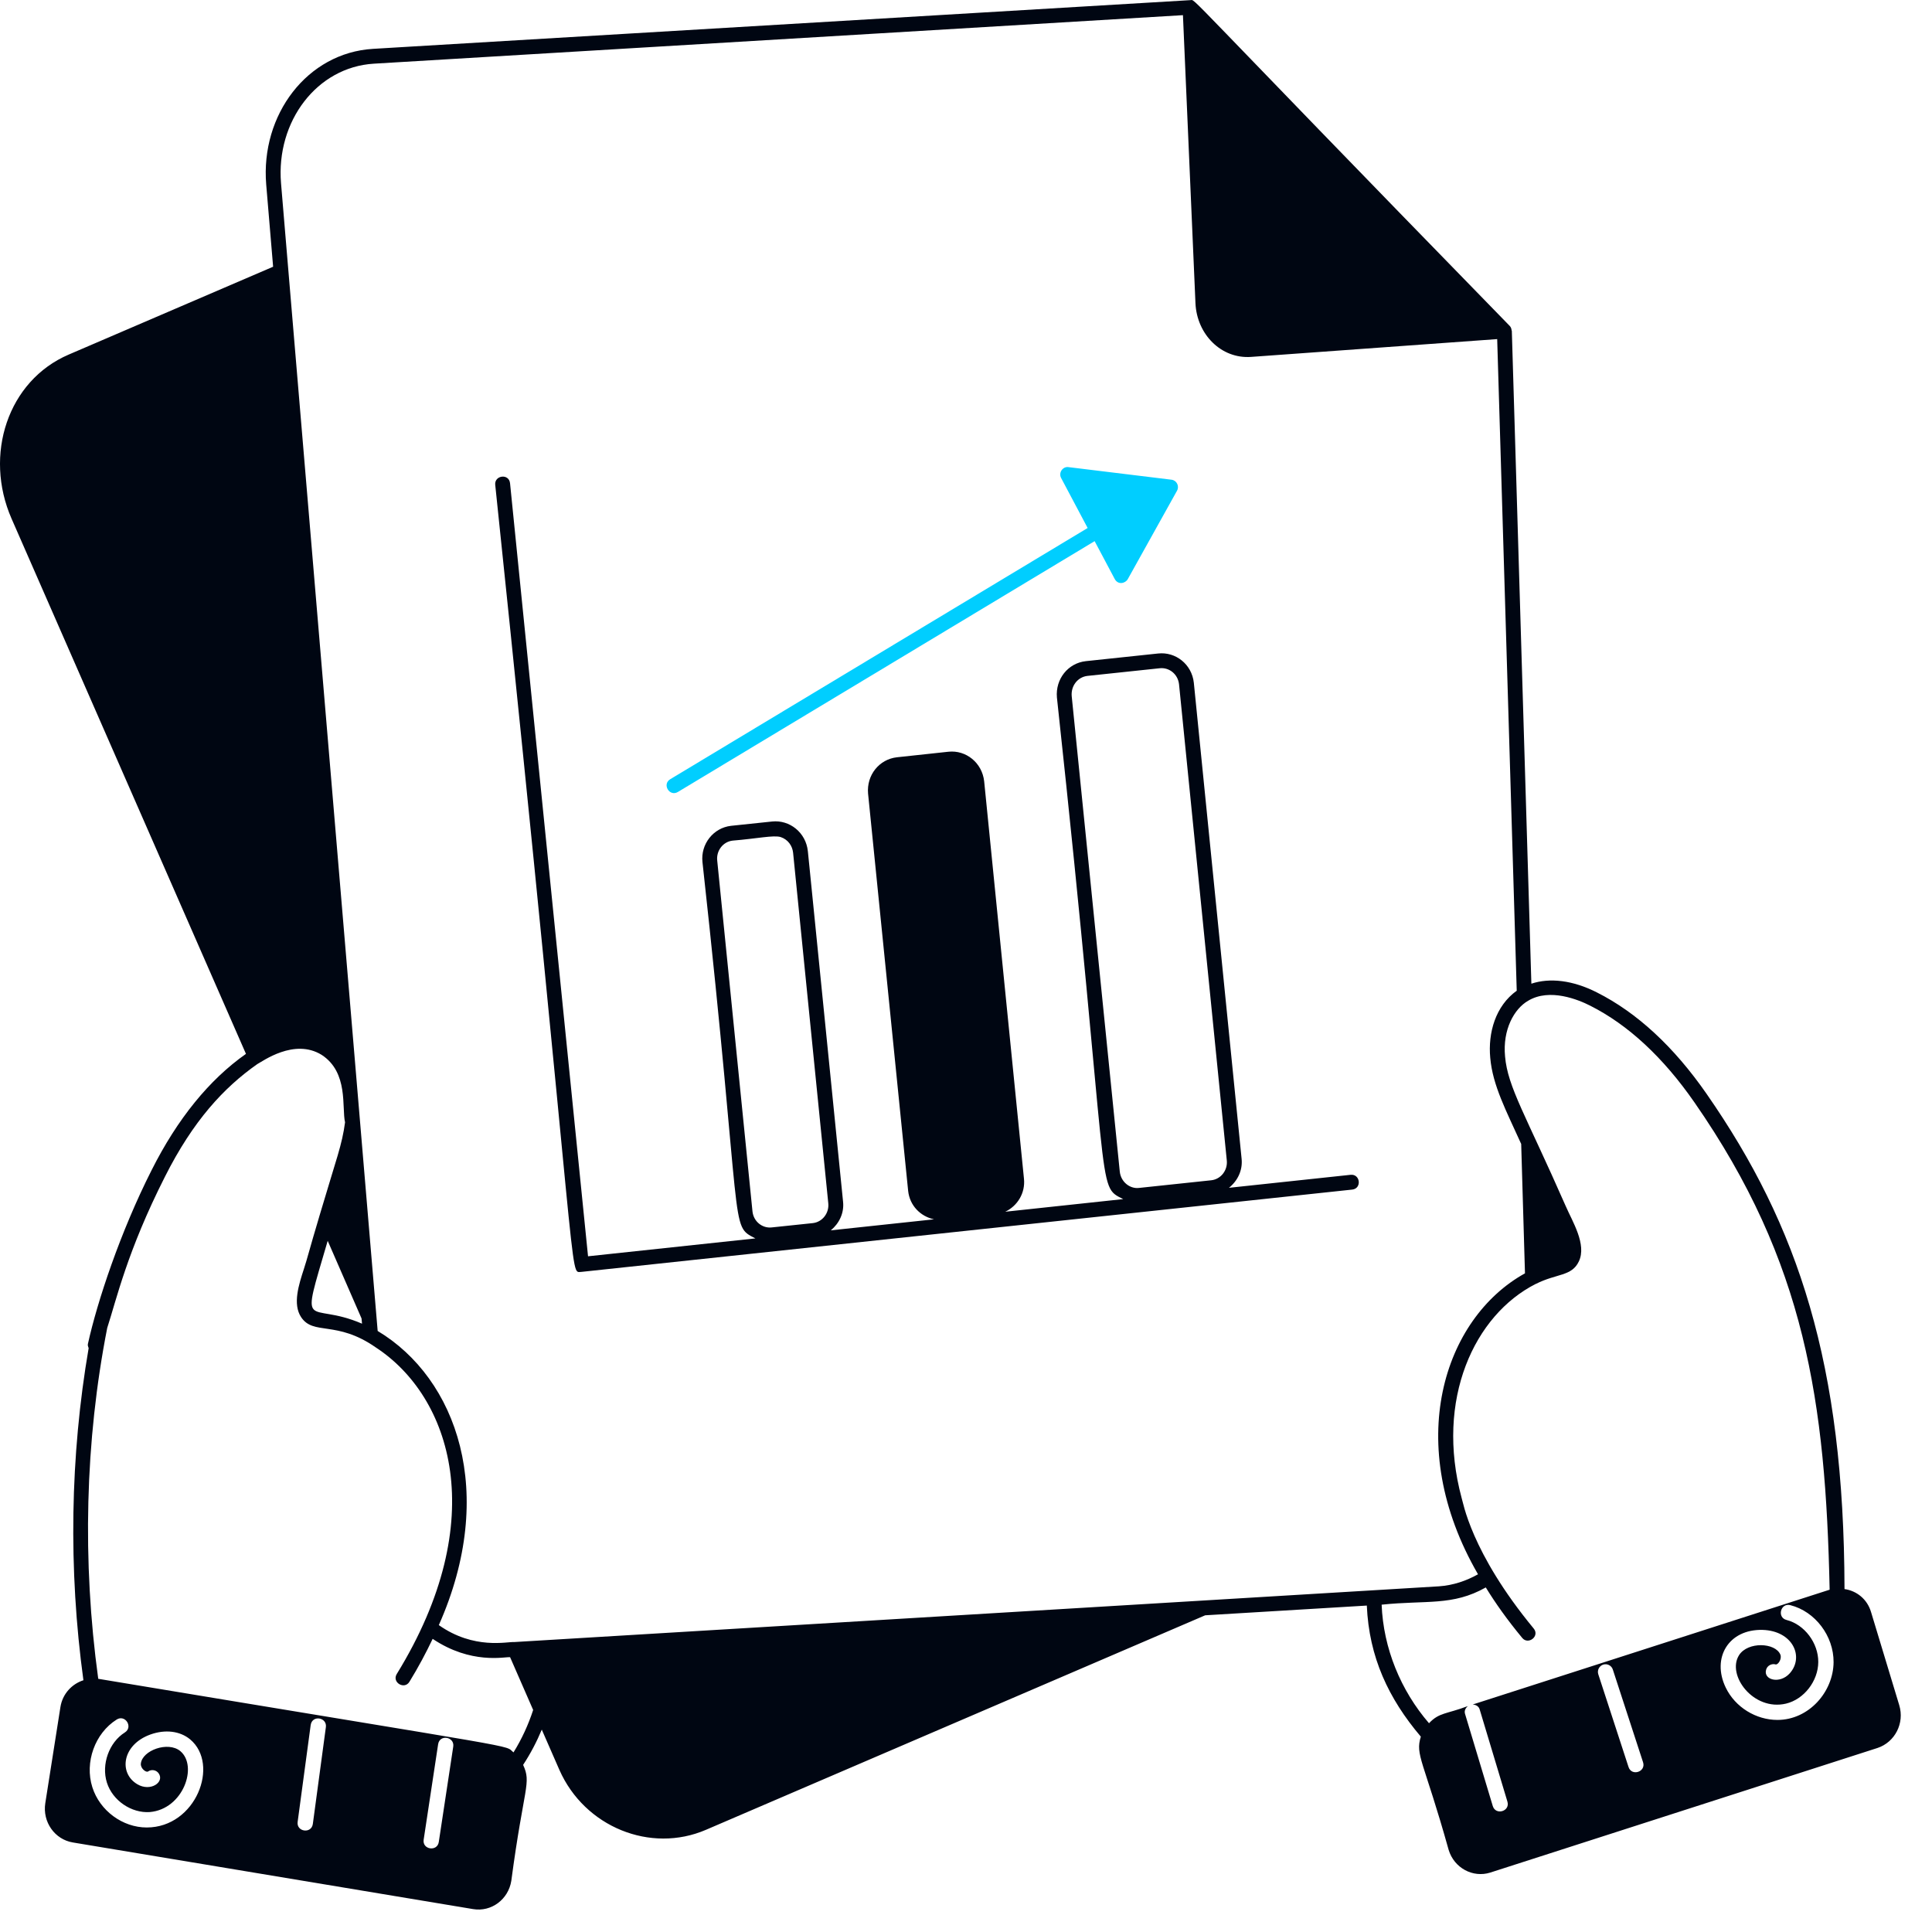 <svg width="52" height="52" viewBox="0 0 52 52" fill="none" xmlns="http://www.w3.org/2000/svg">
<path d="M6.62 28.365C5.63 29.062 4.775 30.114 4.081 31.494C3.245 33.143 2.616 35.033 2.366 36.172C2.357 36.212 2.372 36.249 2.386 36.285C1.888 39.184 1.837 42.237 2.245 45.224C1.933 45.325 1.682 45.591 1.626 45.947L1.219 48.533C1.14 49.036 1.472 49.509 1.96 49.59L12.736 51.384C13.224 51.465 13.683 51.124 13.762 50.622C14.102 48.065 14.309 48.001 14.08 47.502C14.278 47.2 14.445 46.882 14.582 46.553L15.057 47.639C15.735 49.172 17.507 49.893 19.002 49.249L32.438 43.476L36.788 43.214C36.848 44.601 37.371 45.716 38.242 46.742C38.085 47.241 38.317 47.382 38.991 49.791C39.139 50.277 39.642 50.549 40.112 50.4L50.533 47.047C51.003 46.891 51.266 46.38 51.118 45.894L50.36 43.39C50.257 43.04 49.971 42.816 49.645 42.77C49.645 42.766 49.645 42.76 49.645 42.755C49.631 36.712 48.409 33.005 45.935 29.444C45.054 28.174 44.059 27.254 42.978 26.71C42.332 26.382 41.713 26.312 41.217 26.476L40.691 8.906C40.691 8.901 40.686 8.898 40.685 8.893C40.681 8.849 40.667 8.806 40.635 8.773C31.59 -0.504 32.209 0.01 32.036 0.004C-1.916 2.027 14.9 1.025 10.039 1.315C8.271 1.421 7.009 3.086 7.165 4.967L7.351 7.179L1.848 9.544C0.211 10.247 -0.442 12.24 0.311 13.96L6.62 28.365ZM8.82 33.397L9.731 35.486L9.744 35.627C8.259 34.987 8.064 35.983 8.82 33.397ZM3.949 49.187C3.302 49.187 2.686 48.738 2.485 48.102C2.273 47.433 2.555 46.65 3.14 46.282C3.37 46.136 3.591 46.485 3.359 46.63C2.935 46.897 2.723 47.489 2.877 47.979C3.031 48.465 3.538 48.805 4.03 48.772C4.933 48.696 5.334 47.533 4.853 47.131C4.524 46.858 3.827 47.111 3.791 47.469C3.778 47.597 3.933 47.716 3.986 47.679C4.079 47.615 4.208 47.638 4.272 47.732C4.434 47.968 4.049 48.233 3.696 48.023C3.191 47.725 3.281 46.963 4.046 46.685C4.447 46.541 4.845 46.59 5.117 46.815C5.923 47.488 5.273 49.187 3.949 49.187ZM8.42 49.092C8.382 49.364 7.975 49.305 8.011 49.037L8.362 46.43C8.402 46.151 8.806 46.222 8.771 46.485L8.42 49.092ZM11.81 49.577C11.77 49.845 11.362 49.785 11.403 49.515L11.792 46.948C11.832 46.672 12.239 46.744 12.199 47.01L11.81 49.577ZM13.821 47.166C13.543 46.946 14.49 47.155 2.644 45.185C2.21 42.024 2.289 38.783 2.886 35.741C3.132 34.986 3.423 33.678 4.438 31.674C5.199 30.162 6.024 29.274 6.924 28.641C7.065 28.569 7.918 27.937 8.656 28.391C9.386 28.864 9.195 29.812 9.287 30.208C9.204 30.826 9.066 31.144 8.59 32.752V32.754C8.318 33.662 8.281 33.843 8.18 34.152C8.043 34.574 7.872 35.099 8.104 35.45C8.435 35.953 9.055 35.527 10.114 36.266C12.138 37.588 13.235 40.902 10.679 45.056C10.541 45.281 10.884 45.488 11.02 45.265C11.262 44.871 11.467 44.485 11.645 44.11C12.681 44.805 13.582 44.591 13.729 44.603L14.35 46.024C14.221 46.42 14.045 46.805 13.821 47.166ZM43.832 47.559L43.018 45.063C42.983 44.955 43.042 44.839 43.15 44.803C43.258 44.769 43.375 44.828 43.409 44.935L44.223 47.431C44.307 47.69 43.915 47.817 43.832 47.559ZM47.84 46.292C47.267 46.292 46.705 45.954 46.448 45.421C46.063 44.623 46.524 43.845 47.442 43.869C48.261 43.896 48.563 44.6 48.172 45.037C47.901 45.338 47.451 45.214 47.536 44.937C47.568 44.828 47.685 44.768 47.791 44.798C47.854 44.815 47.967 44.651 47.918 44.532C47.779 44.207 47.043 44.181 46.808 44.547C46.465 45.083 47.191 46.061 48.071 45.853C48.554 45.738 48.936 45.247 48.939 44.734C48.942 44.221 48.568 43.724 48.086 43.602C47.82 43.535 47.925 43.135 48.187 43.203C48.855 43.372 49.355 44.032 49.351 44.737C49.345 45.537 48.685 46.292 47.84 46.292ZM42.798 27.067C43.819 27.581 44.764 28.457 45.607 29.672C48.6 33.982 49.136 37.732 49.245 42.787C34.416 47.557 41.761 45.194 39.638 45.877C39.723 45.882 39.8 45.924 39.825 46.008L40.572 48.49C40.652 48.752 40.256 48.869 40.178 48.609L39.431 46.127C39.406 46.045 39.446 45.97 39.509 45.919C38.926 46.139 38.736 46.089 38.462 46.381C37.701 45.5 37.233 44.364 37.187 43.19C38.385 43.064 39.099 43.231 39.99 42.726C40.253 43.154 40.562 43.59 40.971 44.085C41.132 44.282 41.451 44.039 41.279 43.831C39.571 41.761 39.377 40.403 39.341 40.322C38.624 37.663 39.684 35.392 41.336 34.556L41.339 34.556C41.905 34.271 42.303 34.357 42.495 33.951C42.713 33.494 42.319 32.874 42.14 32.459C41.066 30.014 40.58 29.26 40.509 28.435C40.44 27.713 40.753 27.153 41.129 26.936C41.711 26.585 42.489 26.91 42.798 27.067ZM10.062 1.714L31.839 0.408L32.176 8.163C32.214 8.997 32.867 9.664 33.674 9.606L40.297 9.127L40.823 26.665C40.25 27.076 40.047 27.799 40.11 28.471C40.175 29.219 40.543 29.901 40.943 30.79L41.045 34.272C38.857 35.483 37.746 38.859 39.781 42.372C39.467 42.548 39.115 42.669 38.731 42.696C38.12 42.733 13.739 44.202 13.843 44.196C13.656 44.181 12.76 44.409 11.811 43.74C13.393 40.179 12.297 37.102 10.165 35.823C6.325 -9.774 8.088 11.16 7.564 4.933C7.426 3.267 8.529 1.807 10.062 1.714Z" fill="#000612"/>
<path d="M29.225 17.795C28.746 17.848 28.404 18.276 28.447 18.772C29.914 32.309 29.481 31.895 30.231 32.274L27.056 32.614C27.385 32.458 27.601 32.111 27.56 31.724L26.489 21.029C26.434 20.53 26 20.182 25.527 20.233L24.143 20.382C23.663 20.435 23.321 20.863 23.364 21.358L24.443 32.054C24.486 32.45 24.775 32.74 25.139 32.818L22.361 33.115C22.584 32.931 22.725 32.652 22.691 32.342C21.229 17.78 21.953 24.992 21.743 22.907C21.691 22.409 21.254 22.061 20.782 22.111L19.676 22.227C19.199 22.281 18.854 22.72 18.907 23.204C20.018 33.298 19.623 32.964 20.331 33.332L15.827 33.813L13.728 13.008C13.701 12.737 13.304 12.79 13.329 13.048C15.632 35.076 15.298 34.233 15.648 34.233C47.668 30.814 31.809 32.508 36.394 32.018C36.659 31.99 36.614 31.593 36.352 31.62L33.077 31.97C33.306 31.788 33.451 31.503 33.418 31.188C33.066 27.683 32.747 24.501 32.132 18.376C32.078 17.878 31.641 17.537 31.171 17.589L29.225 17.795ZM19.304 23.162C19.275 22.895 19.462 22.654 19.72 22.625C20.366 22.573 20.825 22.471 21.013 22.53C21.21 22.596 21.326 22.766 21.346 22.948C21.52 24.687 22.117 30.634 22.293 32.383C22.322 32.65 22.135 32.891 21.878 32.92L20.773 33.036C20.515 33.066 20.281 32.874 20.253 32.605L19.304 23.162ZM31.734 18.418L33.019 31.23C33.048 31.497 32.861 31.738 32.603 31.767L30.659 31.973C30.414 32.004 30.168 31.814 30.139 31.534L28.845 18.735C28.822 18.46 29.007 18.222 29.268 18.192L31.214 17.986C31.466 17.958 31.703 18.141 31.734 18.418Z" fill="#000612"/>
<path d="M28.56 12.865L29.274 14.211L18.039 20.973C17.814 21.109 18.019 21.451 18.245 21.316L29.462 14.565L30.003 15.584C30.092 15.75 30.288 15.704 30.354 15.588L31.68 13.207C31.749 13.082 31.669 12.927 31.529 12.911L28.761 12.573C28.609 12.547 28.483 12.719 28.56 12.865Z" fill="#00CEFF"/>
</svg>
